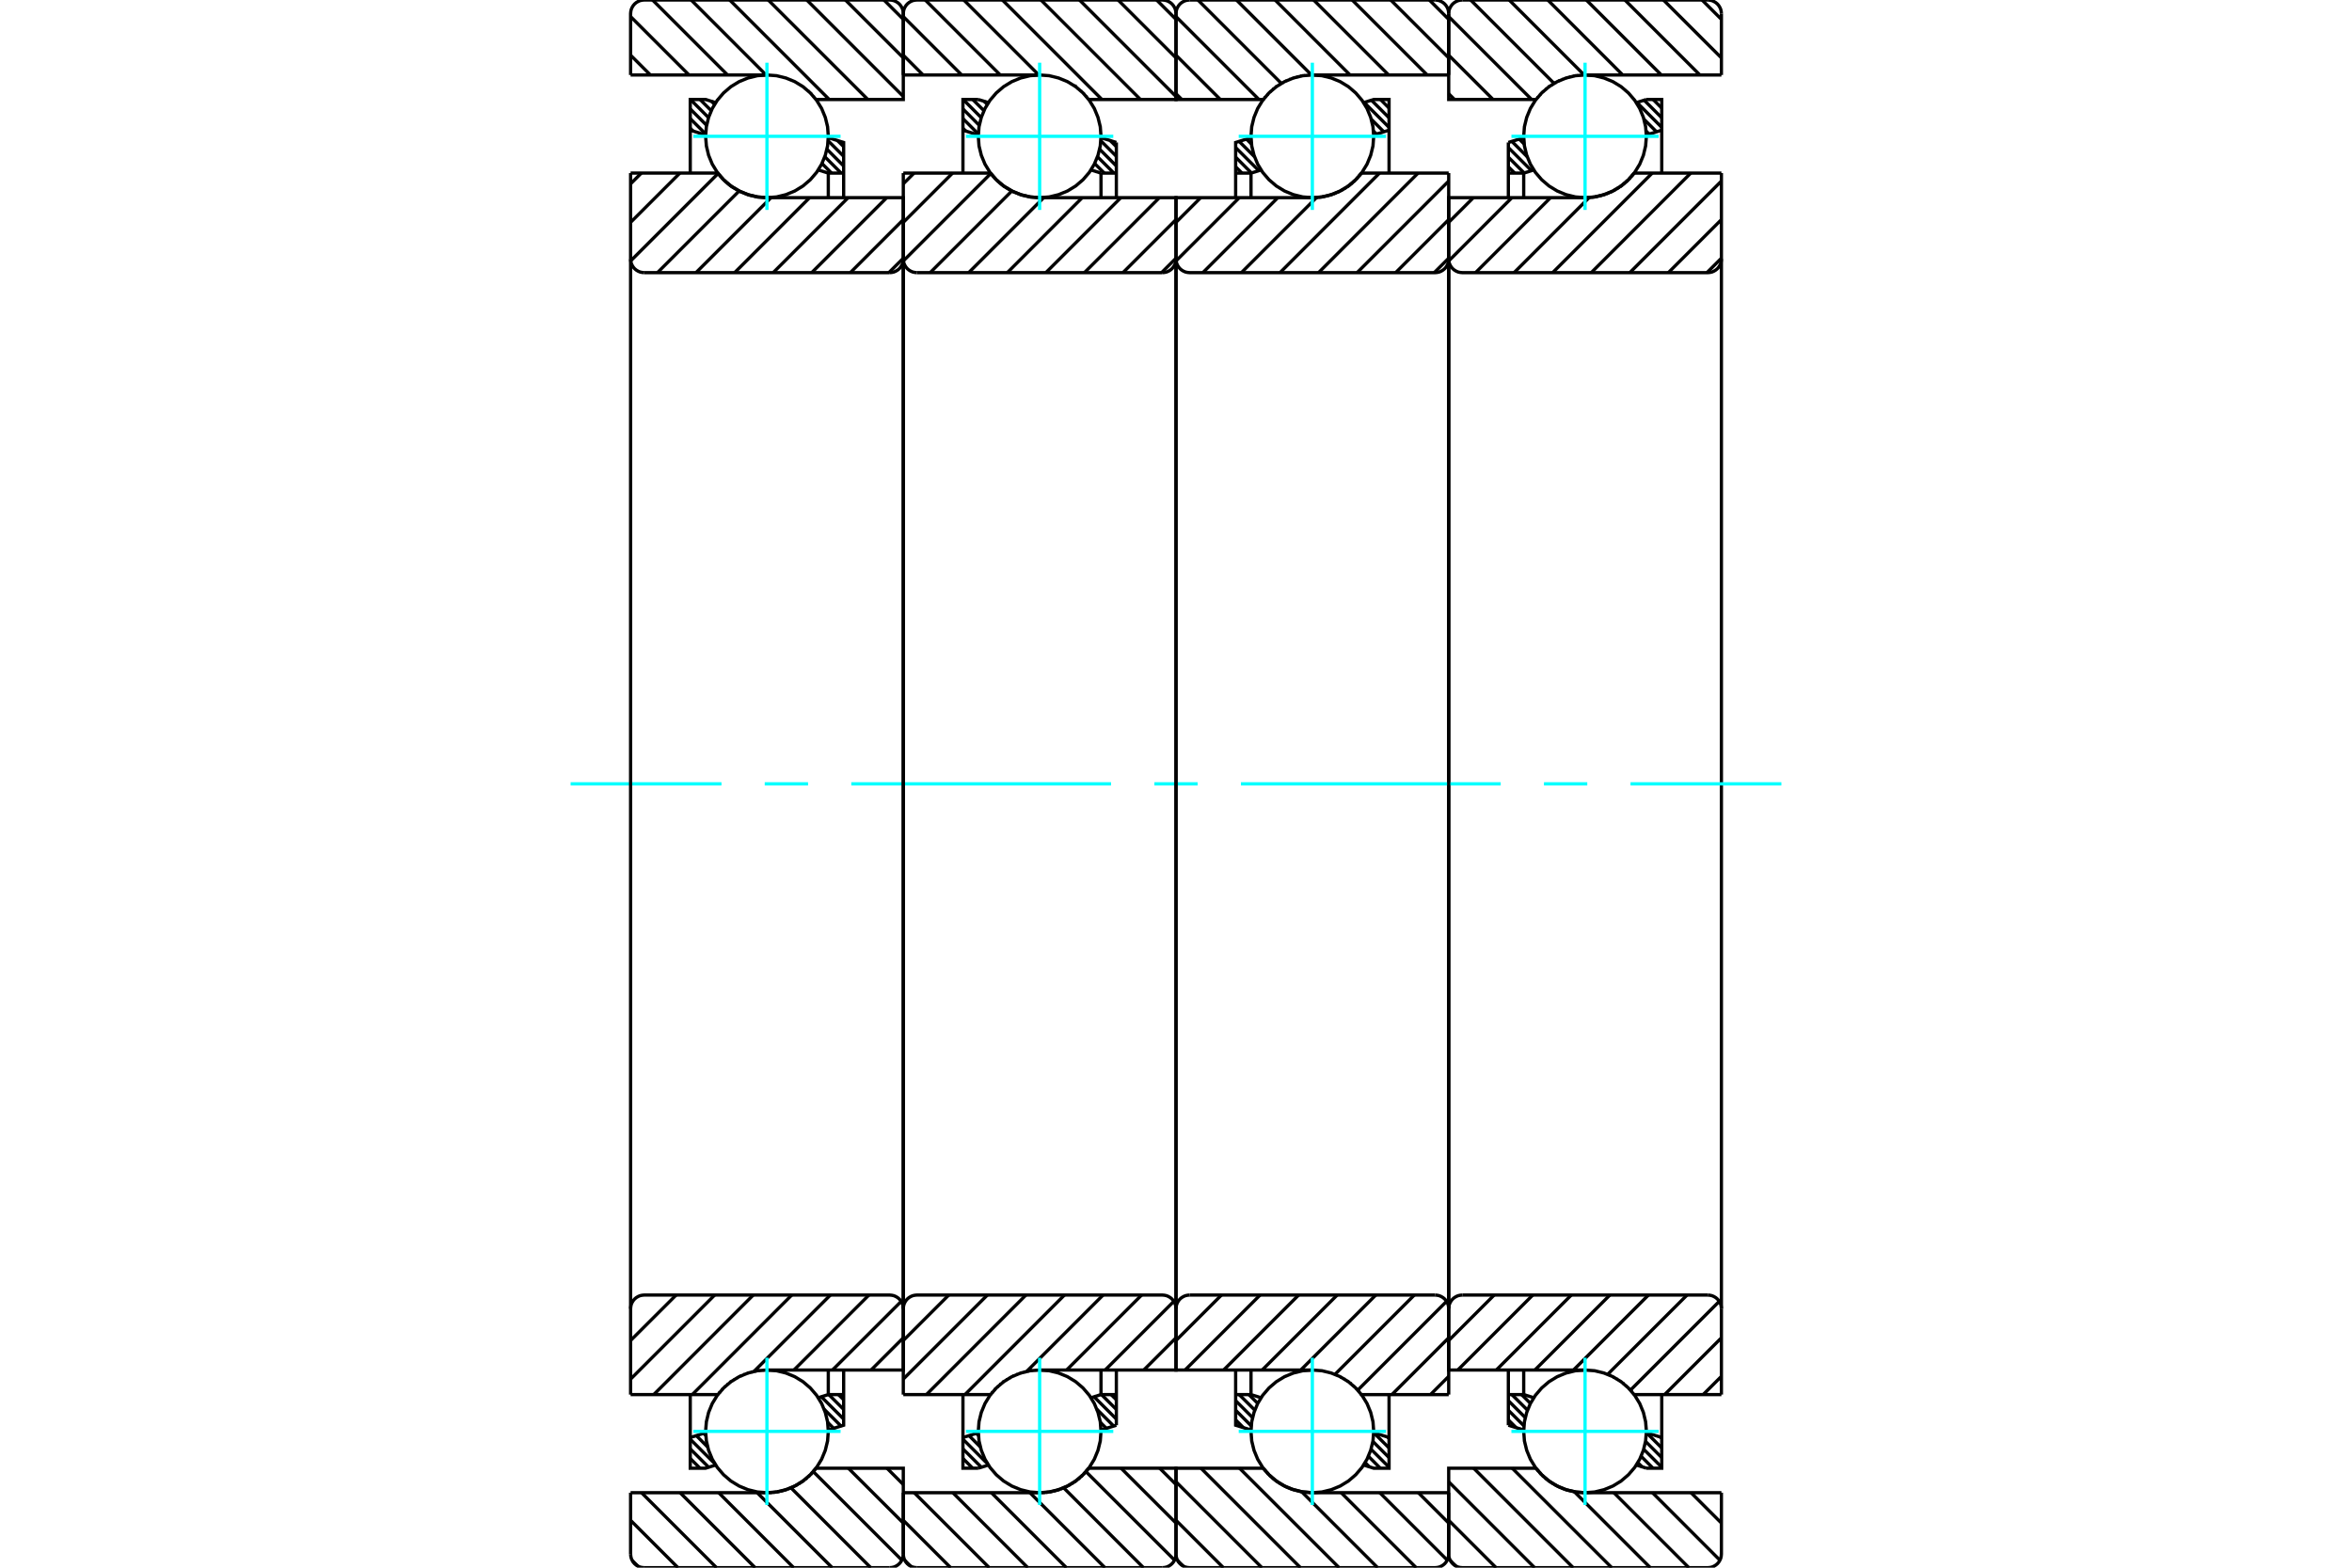 <?xml version="1.0" standalone="no"?>
<!DOCTYPE svg PUBLIC "-//W3C//DTD SVG 1.1//EN"
	"http://www.w3.org/Graphics/SVG/1.1/DTD/svg11.dtd">
<svg xmlns="http://www.w3.org/2000/svg" height="100%" width="100%" viewBox="0 0 36000 24000">
	<rect x="-1800" y="-1200" width="39600" height="26400" style="fill:#FFF"/>
	<g style="fill:none; fill-rule:evenodd" transform="matrix(1 0 0 1 0 0)">
		<g style="fill:none; stroke:#000; stroke-width:50; shape-rendering:geometricPrecision">
			<line x1="25303" y1="1523" x2="25435" y2="1655"/>
			<line x1="25166" y1="1534" x2="25435" y2="1803"/>
			<line x1="25054" y1="1569" x2="25435" y2="1950"/>
			<line x1="25163" y1="1826" x2="25355" y2="2018"/>
			<line x1="25196" y1="2007" x2="25242" y2="2053"/>
			<line x1="23253" y1="2129" x2="23330" y2="2206"/>
			<line x1="23140" y1="2164" x2="23376" y2="2400"/>
			<line x1="23087" y1="2259" x2="23441" y2="2613"/>
			<line x1="23087" y1="2406" x2="23329" y2="2648"/>
			<line x1="23087" y1="2554" x2="23184" y2="2650"/>
			<line x1="25416" y1="22001" x2="25435" y2="22020"/>
			<line x1="25202" y1="21935" x2="25435" y2="22167"/>
			<line x1="25187" y1="22067" x2="25435" y2="22315"/>
			<line x1="25159" y1="22187" x2="25435" y2="22462"/>
			<line x1="25119" y1="22294" x2="25301" y2="22477"/>
			<line x1="25069" y1="22392" x2="25133" y2="22456"/>
			<line x1="23289" y1="21350" x2="23425" y2="21485"/>
			<line x1="23141" y1="21350" x2="23380" y2="21588"/>
			<line x1="23087" y1="21443" x2="23346" y2="21702"/>
			<line x1="23087" y1="21590" x2="23326" y2="21829"/>
			<line x1="23087" y1="21738" x2="23205" y2="21856"/>
			<polyline points="23087,3026 23087,2650 23087,2181"/>
			<line x1="25046" y1="1571" x2="25200" y2="1523"/>
			<line x1="23087" y1="2181" x2="23322" y2="2108"/>
			<polyline points="25200,1523 25435,1523 25435,1993 25435,2650"/>
			<line x1="23476" y1="2602" x2="23322" y2="2650"/>
			<line x1="25435" y1="1993" x2="25200" y2="2066"/>
			<line x1="23322" y1="2650" x2="23322" y2="3026"/>
			<line x1="23322" y1="2650" x2="23087" y2="2650"/>
			<line x1="23087" y1="21350" x2="23322" y2="21350"/>
			<line x1="23322" y1="20974" x2="23322" y2="21350"/>
			<line x1="25200" y1="21934" x2="25435" y2="22007"/>
			<line x1="23322" y1="21350" x2="23476" y2="21398"/>
			<polyline points="25435,21350 25435,22007 25435,22477 25200,22477"/>
			<line x1="23322" y1="21892" x2="23087" y2="21819"/>
			<line x1="25200" y1="22477" x2="25045" y2="22428"/>
			<polyline points="23087,21819 23087,21350 23087,20974"/>
			<line x1="26052" y1="0" x2="26348" y2="296"/>
			<line x1="25461" y1="0" x2="26348" y2="886"/>
			<line x1="24871" y1="0" x2="26019" y2="1148"/>
			<line x1="24281" y1="0" x2="25429" y2="1148"/>
			<line x1="23691" y1="0" x2="24838" y2="1148"/>
			<line x1="23100" y1="0" x2="24248" y2="1148"/>
			<line x1="22510" y1="0" x2="23786" y2="1276"/>
			<line x1="22174" y1="254" x2="23443" y2="1523"/>
			<line x1="22174" y1="845" x2="22853" y2="1523"/>
			<line x1="22174" y1="1435" x2="22263" y2="1523"/>
			<line x1="25883" y1="22852" x2="26348" y2="23317"/>
			<line x1="25293" y1="22852" x2="26325" y2="23885"/>
			<line x1="24702" y1="22852" x2="25850" y2="24000"/>
			<line x1="24098" y1="22838" x2="25260" y2="24000"/>
			<line x1="23146" y1="22477" x2="24670" y2="24000"/>
			<line x1="22556" y1="22477" x2="24079" y2="24000"/>
			<line x1="22174" y1="22685" x2="23489" y2="24000"/>
			<line x1="22174" y1="23275" x2="22899" y2="24000"/>
			<line x1="22199" y1="23891" x2="22283" y2="23975"/>
			<line x1="26348" y1="1148" x2="24261" y2="1148"/>
			<polyline points="23511,1521 23510,1522 23510,1523"/>
			<polyline points="23541,1483 23537,1489 23532,1495"/>
			<polyline points="23580,1440 23576,1444 23572,1448"/>
			<polyline points="23622,1399 23618,1402 23614,1406"/>
			<polyline points="23666,1360 23662,1363 23659,1366"/>
			<polyline points="23712,1325 23709,1327 23705,1330"/>
			<polyline points="23761,1292 23758,1294 23754,1296"/>
			<polyline points="23811,1262 23808,1264 23805,1266"/>
			<polyline points="23864,1236 23861,1237 23858,1239"/>
			<polyline points="23918,1213 23915,1214 23913,1215"/>
			<polyline points="23973,1193 23971,1194 23968,1195"/>
			<polyline points="24030,1177 24027,1177 24025,1178"/>
			<polyline points="24087,1164 24085,1164 24083,1165"/>
			<polyline points="24145,1155 24143,1155 24141,1155"/>
			<polyline points="24204,1150 24202,1150 24200,1150"/>
			<polyline points="24261,1148 24260,1148 24259,1148"/>
			<polyline points="23510,1523 22174,1523 22174,209"/>
			<polyline points="22383,0 22350,3 22318,10 22288,23 22260,40 22235,61 22214,86 22197,114 22184,144 22176,176 22174,209"/>
			<line x1="22383" y1="0" x2="26139" y2="0"/>
			<polyline points="26348,209 26345,176 26338,144 26325,114 26308,86 26287,61 26262,40 26234,23 26204,10 26172,3 26139,0"/>
			<line x1="26348" y1="209" x2="26348" y2="1148"/>
			<line x1="26348" y1="22852" x2="24261" y2="22852"/>
			<polyline points="23999,22815 24129,22843 24261,22852"/>
			<polyline points="23943,22797 23971,22806 23999,22815"/>
			<polyline points="23889,22775 23915,22786 23942,22797"/>
			<polyline points="23836,22750 23861,22763 23887,22775"/>
			<polyline points="23785,22722 23809,22736 23834,22749"/>
			<polyline points="23735,22691 23758,22706 23782,22721"/>
			<polyline points="23688,22657 23710,22674 23732,22689"/>
			<polyline points="23643,22620 23663,22638 23684,22654"/>
			<polyline points="23601,22581 23619,22599 23638,22616"/>
			<polyline points="23561,22539 23578,22557 23595,22576"/>
			<polyline points="23523,22495 23539,22514 23555,22532"/>
			<polyline points="23510,22477 23513,22481 23517,22486"/>
			<polyline points="23510,22477 22174,22477 22174,23791 22176,23824 22184,23856 22197,23886 22214,23914 22235,23939 22260,23960 22288,23977 22318,23990 22350,23997 22383,24000 26139,24000 26172,23997 26204,23990 26234,23977 26262,23960 26287,23939 26308,23914 26325,23886 26338,23856 26345,23824 26348,23791 26348,22852"/>
			<line x1="26348" y1="21071" x2="26069" y2="21350"/>
			<line x1="26348" y1="20481" x2="25479" y2="21350"/>
			<line x1="26315" y1="19923" x2="24956" y2="21282"/>
			<line x1="25822" y1="19826" x2="24607" y2="21040"/>
			<line x1="25231" y1="19826" x2="24084" y2="20974"/>
			<line x1="24641" y1="19826" x2="23493" y2="20974"/>
			<line x1="24051" y1="19826" x2="22903" y2="20974"/>
			<line x1="23461" y1="19826" x2="22313" y2="20974"/>
			<line x1="22870" y1="19826" x2="22174" y2="20522"/>
			<line x1="26348" y1="3953" x2="26127" y2="4174"/>
			<line x1="26348" y1="3362" x2="25536" y2="4174"/>
			<line x1="26348" y1="2772" x2="24946" y2="4174"/>
			<line x1="25879" y1="2650" x2="24356" y2="4174"/>
			<line x1="25289" y1="2650" x2="23765" y2="4174"/>
			<line x1="24325" y1="3024" x2="23175" y2="4174"/>
			<line x1="23733" y1="3026" x2="22585" y2="4174"/>
			<line x1="23142" y1="3026" x2="22176" y2="3993"/>
			<line x1="22552" y1="3026" x2="22174" y2="3404"/>
			<line x1="26348" y1="2650" x2="25012" y2="2650"/>
			<polyline points="24970,2703 24991,2677 25012,2650"/>
			<polyline points="24929,2747 24945,2730 24961,2713"/>
			<polyline points="24886,2788 24904,2772 24921,2755"/>
			<polyline points="24840,2826 24859,2811 24878,2795"/>
			<polyline points="24792,2861 24813,2847 24833,2832"/>
			<polyline points="24742,2893 24764,2880 24785,2866"/>
			<polyline points="24690,2922 24713,2910 24736,2897"/>
			<polyline points="24637,2948 24661,2937 24684,2925"/>
			<polyline points="24582,2970 24607,2960 24631,2950"/>
			<polyline points="24525,2988 24551,2980 24577,2971"/>
			<polyline points="24468,3003 24494,2997 24521,2989"/>
			<polyline points="24410,3014 24437,3009 24464,3004"/>
			<polyline points="24351,3022 24379,3019 24406,3015"/>
			<polyline points="24292,3026 24320,3024 24347,3022"/>
			<polyline points="24261,3026 24275,3026 24288,3026"/>
			<polyline points="24261,3026 22174,3026 22174,3965 22176,3998 22184,4030 22197,4060 22214,4088 22235,4113 22260,4134 22288,4151 22318,4164 22350,4171 22383,4174 26139,4174 26172,4171 26204,4164 26234,4151 26262,4134 26287,4113 26308,4088 26325,4060 26338,4030 26345,3998 26348,3965 26348,2650"/>
			<line x1="26348" y1="21350" x2="25012" y2="21350"/>
			<polyline points="24265,20974 24263,20974 24261,20974"/>
			<polyline points="24538,21016 24538,21016 24537,21016"/>
			<polyline points="24594,21035 24593,21035 24593,21035"/>
			<polyline points="24649,21058 24648,21057 24647,21057"/>
			<polyline points="24702,21084 24701,21084 24700,21083"/>
			<polyline points="24754,21114 24753,21113 24751,21112"/>
			<polyline points="24804,21147 24802,21146 24800,21144"/>
			<polyline points="24852,21183 24850,21181 24847,21179"/>
			<polyline points="24897,21222 24895,21220 24892,21218"/>
			<polyline points="24940,21264 24937,21261 24934,21258"/>
			<polyline points="24980,21309 24977,21305 24974,21302"/>
			<polyline points="25012,21350 25011,21348 25010,21347"/>
			<polyline points="24261,20974 22174,20974 22174,20035"/>
			<polyline points="22383,19826 22350,19829 22318,19836 22288,19849 22260,19866 22235,19887 22214,19912 22197,19940 22184,19970 22176,20002 22174,20035"/>
			<line x1="22383" y1="19826" x2="26139" y2="19826"/>
			<polyline points="26348,20035 26345,20002 26338,19970 26325,19940 26308,19912 26287,19887 26262,19866 26234,19849 26204,19836 26172,19829 26139,19826"/>
			<line x1="26348" y1="20035" x2="26348" y2="21350"/>
			<line x1="26348" y1="3965" x2="26348" y2="20035"/>
			<line x1="22174" y1="20035" x2="22174" y2="3965"/>
		</g>
		<g style="fill:none; stroke:#0FF; stroke-width:50; shape-rendering:geometricPrecision">
			<line x1="8734" y1="12000" x2="11043" y2="12000"/>
			<line x1="11705" y1="12000" x2="12368" y2="12000"/>
			<line x1="13030" y1="12000" x2="17006" y2="12000"/>
			<line x1="17669" y1="12000" x2="18331" y2="12000"/>
			<line x1="18994" y1="12000" x2="22970" y2="12000"/>
			<line x1="23632" y1="12000" x2="24295" y2="12000"/>
			<line x1="24957" y1="12000" x2="27266" y2="12000"/>
		</g>
		<g style="fill:none; stroke:#000; stroke-width:50; shape-rendering:geometricPrecision">
			<line x1="21129" y1="1523" x2="21261" y2="1655"/>
			<line x1="20992" y1="1534" x2="21261" y2="1803"/>
			<line x1="20880" y1="1569" x2="21261" y2="1950"/>
			<line x1="20989" y1="1826" x2="21181" y2="2018"/>
			<line x1="21022" y1="2007" x2="21068" y2="2053"/>
			<line x1="19079" y1="2129" x2="19156" y2="2206"/>
			<line x1="18966" y1="2164" x2="19202" y2="2400"/>
			<line x1="18913" y1="2259" x2="19268" y2="2613"/>
			<line x1="18913" y1="2406" x2="19155" y2="2648"/>
			<line x1="18913" y1="2554" x2="19010" y2="2650"/>
			<line x1="21242" y1="22001" x2="21261" y2="22020"/>
			<line x1="21028" y1="21935" x2="21261" y2="22167"/>
			<line x1="21013" y1="22067" x2="21261" y2="22315"/>
			<line x1="20985" y1="22187" x2="21261" y2="22462"/>
			<line x1="20945" y1="22294" x2="21127" y2="22477"/>
			<line x1="20895" y1="22392" x2="20959" y2="22456"/>
			<line x1="19115" y1="21350" x2="19251" y2="21485"/>
			<line x1="18967" y1="21350" x2="19206" y2="21588"/>
			<line x1="18913" y1="21443" x2="19172" y2="21702"/>
			<line x1="18913" y1="21590" x2="19152" y2="21829"/>
			<line x1="18913" y1="21738" x2="19031" y2="21856"/>
			<polyline points="18913,3026 18913,2650 18913,2181 19148,2108"/>
			<polyline points="20872,1571 21026,1523 21261,1523 21261,1993 21261,2650"/>
			<line x1="21261" y1="1993" x2="21026" y2="2066"/>
			<polyline points="19303,2602 19148,2650 19148,3026"/>
			<line x1="19148" y1="2650" x2="18913" y2="2650"/>
			<line x1="18913" y1="21350" x2="19148" y2="21350"/>
			<polyline points="19148,20974 19148,21350 19302,21398"/>
			<line x1="21026" y1="21934" x2="21261" y2="22007"/>
			<polyline points="21261,21350 21261,22007 21261,22477 21026,22477 20871,22428"/>
			<polyline points="19148,21892 18913,21819 18913,21350 18913,20974"/>
			<line x1="21878" y1="0" x2="22174" y2="296"/>
			<line x1="21287" y1="0" x2="22174" y2="886"/>
			<line x1="20697" y1="0" x2="21845" y2="1148"/>
			<line x1="20107" y1="0" x2="21255" y2="1148"/>
			<line x1="19517" y1="0" x2="20664" y2="1148"/>
			<line x1="18926" y1="0" x2="20074" y2="1148"/>
			<line x1="18336" y1="0" x2="19612" y2="1276"/>
			<line x1="18000" y1="254" x2="19269" y2="1523"/>
			<line x1="18000" y1="845" x2="18679" y2="1523"/>
			<line x1="18000" y1="1435" x2="18089" y2="1523"/>
			<line x1="21709" y1="22852" x2="22174" y2="23317"/>
			<line x1="21119" y1="22852" x2="22152" y2="23885"/>
			<line x1="20528" y1="22852" x2="21676" y2="24000"/>
			<line x1="19924" y1="22838" x2="21086" y2="24000"/>
			<line x1="18972" y1="22477" x2="20496" y2="24000"/>
			<line x1="18382" y1="22477" x2="19905" y2="24000"/>
			<line x1="18000" y1="22685" x2="19315" y2="24000"/>
			<line x1="18000" y1="23275" x2="18725" y2="24000"/>
			<line x1="18025" y1="23891" x2="18109" y2="23975"/>
			<polyline points="22174,1148 20087,1148 20086,1148 20085,1148"/>
			<polyline points="20030,1150 20028,1150 20026,1150"/>
			<polyline points="19971,1155 19969,1155 19967,1155"/>
			<polyline points="19913,1164 19911,1164 19909,1165"/>
			<polyline points="19855,1177 19853,1177 19851,1178"/>
			<polyline points="19799,1193 19797,1194 19795,1195"/>
			<polyline points="19744,1213 19741,1214 19739,1215"/>
			<polyline points="19690,1236 19687,1237 19684,1238"/>
			<polyline points="19637,1262 19635,1264 19632,1266"/>
			<polyline points="19587,1292 19584,1294 19581,1296"/>
			<polyline points="19538,1325 19535,1327 19532,1330"/>
			<polyline points="19492,1360 19488,1363 19485,1366"/>
			<polyline points="19448,1399 19444,1402 19440,1406"/>
			<polyline points="19406,1440 19402,1444 19398,1448"/>
			<polyline points="19367,1483 19363,1489 19358,1495"/>
			<polyline points="19337,1521 19337,1522 19336,1523 18000,1523 18000,209"/>
			<polyline points="18209,0 18176,3 18144,10 18114,23 18086,40 18061,61 18040,86 18023,114 18010,144 18003,176 18000,209"/>
			<line x1="18209" y1="0" x2="21965" y2="0"/>
			<polyline points="22174,209 22171,176 22164,144 22151,114 22134,86 22113,61 22088,40 22060,23 22030,10 21998,3 21965,0"/>
			<line x1="22174" y1="209" x2="22174" y2="1148"/>
			<line x1="22174" y1="22852" x2="20087" y2="22852"/>
			<polyline points="19336,22477 19339,22481 19343,22486"/>
			<polyline points="19349,22494 19365,22513 19381,22532"/>
			<polyline points="19387,22539 19404,22557 19421,22576"/>
			<polyline points="19427,22581 19445,22599 19465,22616"/>
			<polyline points="19469,22620 19489,22638 19510,22654"/>
			<polyline points="19514,22657 19536,22673 19558,22689"/>
			<polyline points="19561,22691 19584,22706 19608,22721"/>
			<polyline points="19610,22722 19635,22736 19660,22750"/>
			<polyline points="19662,22750 19687,22763 19714,22775 19741,22786 19769,22797 19925,22838 20087,22852"/>
			<polyline points="19336,22477 18000,22477 18000,23791 18003,23824 18010,23856 18023,23886 18040,23914 18061,23939 18086,23960 18114,23977 18144,23990 18176,23997 18209,24000 21965,24000 21998,23997 22030,23990 22060,23977 22088,23960 22113,23939 22134,23914 22151,23886 22164,23856 22171,23824 22174,23791 22174,22852"/>
			<line x1="22174" y1="21071" x2="21895" y2="21350"/>
			<line x1="22174" y1="20481" x2="21305" y2="21350"/>
			<line x1="22141" y1="19923" x2="20782" y2="21282"/>
			<line x1="21648" y1="19826" x2="20434" y2="21040"/>
			<line x1="21058" y1="19826" x2="19910" y2="20974"/>
			<line x1="20467" y1="19826" x2="19319" y2="20974"/>
			<line x1="19877" y1="19826" x2="18729" y2="20974"/>
			<line x1="19287" y1="19826" x2="18139" y2="20974"/>
			<line x1="18696" y1="19826" x2="18000" y2="20522"/>
			<line x1="22174" y1="3953" x2="21953" y2="4174"/>
			<line x1="22174" y1="3362" x2="21362" y2="4174"/>
			<line x1="22174" y1="2772" x2="20772" y2="4174"/>
			<line x1="21705" y1="2650" x2="20182" y2="4174"/>
			<line x1="21115" y1="2650" x2="19592" y2="4174"/>
			<line x1="20151" y1="3024" x2="19001" y2="4174"/>
			<line x1="19559" y1="3026" x2="18411" y2="4174"/>
			<line x1="18969" y1="3026" x2="18002" y2="3993"/>
			<line x1="18378" y1="3026" x2="18000" y2="3404"/>
			<line x1="22174" y1="2650" x2="20838" y2="2650"/>
			<polyline points="20087,3026 20101,3026 20115,3026"/>
			<polyline points="20118,3026 20146,3024 20174,3022"/>
			<polyline points="20177,3022 20205,3019 20232,3015"/>
			<polyline points="20236,3014 20263,3009 20290,3004"/>
			<polyline points="20294,3003 20321,2997 20347,2989"/>
			<polyline points="20351,2988 20377,2980 20403,2971"/>
			<polyline points="20408,2970 20433,2960 20457,2950"/>
			<polyline points="20463,2948 20487,2937 20511,2925"/>
			<polyline points="20516,2922 20539,2910 20562,2897"/>
			<polyline points="20568,2893 20590,2880 20612,2866"/>
			<polyline points="20618,2861 20639,2847 20659,2832"/>
			<polyline points="20666,2826 20686,2811 20704,2795"/>
			<polyline points="20712,2788 20730,2772 20747,2755"/>
			<polyline points="20755,2747 20772,2730 20788,2712"/>
			<polyline points="20796,2703 20817,2677 20838,2650"/>
			<polyline points="20087,3026 18000,3026 18000,3965 18003,3998 18010,4030 18023,4060 18040,4088 18061,4113 18086,4134 18114,4151 18144,4164 18176,4171 18209,4174 21965,4174 21998,4171 22030,4164 22060,4151 22088,4134 22113,4113 22134,4088 22151,4060 22164,4030 22171,3998 22174,3965 22174,2650"/>
			<polyline points="22174,21350 20838,21350 20837,21348 20837,21347"/>
			<polyline points="20806,21309 20803,21305 20800,21302"/>
			<polyline points="20766,21264 20763,21261 20760,21258"/>
			<polyline points="20723,21222 20721,21220 20718,21218"/>
			<polyline points="20678,21183 20676,21181 20673,21180"/>
			<polyline points="20630,21147 20628,21146 20626,21144"/>
			<polyline points="20580,21114 20579,21113 20577,21112"/>
			<polyline points="20528,21084 20527,21084 20526,21083"/>
			<polyline points="20475,21058 20474,21057 20474,21057"/>
			<polyline points="20420,21035 20419,21035 20419,21035"/>
			<polyline points="20091,20974 20089,20974 20087,20974 18000,20974 18000,20035"/>
			<polyline points="18209,19826 18176,19829 18144,19836 18114,19849 18086,19866 18061,19887 18040,19912 18023,19940 18010,19970 18003,20002 18000,20035"/>
			<line x1="18209" y1="19826" x2="21965" y2="19826"/>
			<polyline points="22174,20035 22171,20002 22164,19970 22151,19940 22134,19912 22113,19887 22088,19866 22060,19849 22030,19836 21998,19829 21965,19826"/>
			<line x1="22174" y1="20035" x2="22174" y2="21350"/>
			<line x1="22174" y1="3965" x2="22174" y2="20035"/>
			<line x1="18000" y1="20035" x2="18000" y2="3965"/>
			<line x1="16993" y1="2152" x2="17087" y2="2245"/>
			<line x1="16849" y1="2155" x2="17087" y2="2393"/>
			<line x1="16831" y1="2284" x2="17087" y2="2541"/>
			<line x1="16798" y1="2399" x2="17049" y2="2650"/>
			<line x1="16754" y1="2503" x2="16902" y2="2650"/>
			<line x1="16701" y1="2597" x2="16710" y2="2606"/>
			<line x1="15065" y1="1552" x2="15111" y2="1598"/>
			<line x1="14889" y1="1523" x2="15060" y2="1694"/>
			<line x1="14742" y1="1523" x2="15019" y2="1801"/>
			<line x1="14739" y1="1668" x2="14989" y2="1919"/>
			<line x1="14739" y1="1816" x2="14975" y2="2052"/>
			<line x1="14739" y1="1964" x2="14782" y2="2006"/>
			<line x1="17007" y1="21350" x2="17087" y2="21429"/>
			<line x1="16859" y1="21350" x2="17087" y2="21577"/>
			<line x1="16745" y1="21383" x2="17087" y2="21725"/>
			<line x1="16788" y1="21574" x2="17046" y2="21832"/>
			<line x1="16842" y1="21775" x2="16934" y2="21867"/>
			<line x1="14944" y1="21943" x2="14976" y2="21975"/>
			<line x1="14832" y1="21978" x2="15005" y2="22152"/>
			<line x1="14739" y1="22033" x2="15118" y2="22412"/>
			<line x1="14739" y1="22181" x2="15021" y2="22462"/>
			<line x1="14739" y1="22328" x2="14887" y2="22477"/>
			<line x1="14739" y1="22476" x2="14740" y2="22477"/>
			<polyline points="17087,3026 17087,2650 17087,2181"/>
			<line x1="15128" y1="1571" x2="14974" y2="1523"/>
			<line x1="17087" y1="2181" x2="16852" y2="2108"/>
			<polyline points="14974,1523 14739,1523 14739,1993 14739,2650"/>
			<line x1="16697" y1="2602" x2="16852" y2="2650"/>
			<line x1="14739" y1="1993" x2="14974" y2="2066"/>
			<line x1="16852" y1="2650" x2="16852" y2="3026"/>
			<line x1="16852" y1="2650" x2="17087" y2="2650"/>
			<line x1="17087" y1="21350" x2="16852" y2="21350"/>
			<line x1="16852" y1="20974" x2="16852" y2="21350"/>
			<line x1="14974" y1="21934" x2="14739" y2="22007"/>
			<line x1="16852" y1="21350" x2="16698" y2="21398"/>
			<polyline points="14739,21350 14739,22007 14739,22477 14974,22477"/>
			<line x1="16852" y1="21892" x2="17087" y2="21819"/>
			<line x1="14974" y1="22477" x2="15129" y2="22428"/>
			<polyline points="17087,21819 17087,21350 17087,20974"/>
			<line x1="17704" y1="0" x2="18000" y2="296"/>
			<line x1="17114" y1="0" x2="18000" y2="886"/>
			<line x1="16523" y1="0" x2="18000" y2="1477"/>
			<line x1="15933" y1="0" x2="17456" y2="1523"/>
			<line x1="15343" y1="0" x2="16866" y2="1523"/>
			<line x1="14752" y1="0" x2="15900" y2="1148"/>
			<line x1="14162" y1="0" x2="15310" y2="1148"/>
			<line x1="13826" y1="254" x2="14720" y2="1148"/>
			<line x1="13826" y1="845" x2="14129" y2="1148"/>
			<line x1="17750" y1="22477" x2="18000" y2="22727"/>
			<line x1="17159" y1="22477" x2="18000" y2="23317"/>
			<line x1="16621" y1="22529" x2="17978" y2="23885"/>
			<line x1="16280" y1="22777" x2="17502" y2="24000"/>
			<line x1="15764" y1="22852" x2="16912" y2="24000"/>
			<line x1="15174" y1="22852" x2="16322" y2="24000"/>
			<line x1="14584" y1="22852" x2="15731" y2="24000"/>
			<line x1="13993" y1="22852" x2="15141" y2="24000"/>
			<line x1="13826" y1="23275" x2="14551" y2="24000"/>
			<line x1="13851" y1="23891" x2="13935" y2="23975"/>
			<line x1="13826" y1="1148" x2="15913" y2="1148"/>
			<polyline points="15915,1148 15914,1148 15913,1148"/>
			<polyline points="16404,1287 16404,1287 16404,1286"/>
			<polyline points="16454,1320 16454,1319 16453,1319"/>
			<polyline points="16502,1356 16501,1355 16500,1354"/>
			<polyline points="16548,1395 16546,1393 16545,1392"/>
			<polyline points="16591,1437 16589,1435 16587,1433"/>
			<polyline points="16631,1482 16629,1479 16626,1476"/>
			<polyline points="16664,1523 16664,1523 16663,1522"/>
			<polyline points="16664,1523 18000,1523 18000,209 17997,176 17990,144 17977,114 17960,86 17939,61 17914,40 17886,23 17856,10 17824,3 17791,0 14035,0 14002,3 13970,10 13940,23 13912,40 13887,61 13866,86 13849,114 13836,144 13829,176 13826,209 13826,1148"/>
			<line x1="13826" y1="22852" x2="15913" y2="22852"/>
			<polyline points="16655,22488 16660,22482 16664,22477"/>
			<polyline points="16622,22529 16639,22509 16655,22489"/>
			<polyline points="16582,22573 16598,22556 16613,22539"/>
			<polyline points="16539,22614 16556,22598 16573,22581"/>
			<polyline points="16493,22652 16512,22637 16530,22621"/>
			<polyline points="16445,22687 16465,22673 16485,22658"/>
			<polyline points="16395,22719 16416,22706 16437,22692"/>
			<polyline points="16343,22748 16365,22736 16388,22723"/>
			<polyline points="16289,22773 16313,22763 16336,22752"/>
			<polyline points="16234,22795 16259,22786 16283,22776"/>
			<polyline points="16178,22814 16203,22806 16228,22798"/>
			<polyline points="16121,22829 16147,22823 16172,22816"/>
			<polyline points="16063,22840 16089,22836 16115,22830"/>
			<polyline points="16004,22848 16031,22845 16057,22841"/>
			<polyline points="15945,22852 15972,22850 15999,22848"/>
			<polyline points="15913,22852 15926,22852 15940,22852"/>
			<polyline points="16664,22477 18000,22477 18000,23791"/>
			<polyline points="17791,24000 17824,23997 17856,23990 17886,23977 17914,23960 17939,23939 17960,23914 17977,23886 17990,23856 17997,23824 18000,23791"/>
			<line x1="17791" y1="24000" x2="14035" y2="24000"/>
			<polyline points="13826,23791 13829,23824 13836,23856 13849,23886 13866,23914 13887,23939 13912,23960 13940,23977 13970,23990 14002,23997 14035,24000"/>
			<line x1="13826" y1="23791" x2="13826" y2="22852"/>
			<line x1="18000" y1="20481" x2="17507" y2="20974"/>
			<line x1="17967" y1="19923" x2="16916" y2="20974"/>
			<line x1="17474" y1="19826" x2="16326" y2="20974"/>
			<line x1="16884" y1="19826" x2="15715" y2="20995"/>
			<line x1="16293" y1="19826" x2="14770" y2="21350"/>
			<line x1="15703" y1="19826" x2="14180" y2="21350"/>
			<line x1="15113" y1="19826" x2="13826" y2="21113"/>
			<line x1="14522" y1="19826" x2="13826" y2="20522"/>
			<line x1="18000" y1="3953" x2="17779" y2="4174"/>
			<line x1="18000" y1="3362" x2="17188" y2="4174"/>
			<line x1="17746" y1="3026" x2="16598" y2="4174"/>
			<line x1="17156" y1="3026" x2="16008" y2="4174"/>
			<line x1="16565" y1="3026" x2="15418" y2="4174"/>
			<line x1="15975" y1="3026" x2="14827" y2="4174"/>
			<line x1="15487" y1="2924" x2="14237" y2="4174"/>
			<line x1="15166" y1="2655" x2="13828" y2="3993"/>
			<line x1="14580" y1="2650" x2="13826" y2="3404"/>
			<line x1="13990" y1="2650" x2="13826" y2="2814"/>
			<line x1="13826" y1="2650" x2="15162" y2="2650"/>
			<polyline points="15386,2864 15507,2934 15637,2985 15774,3016 15913,3026"/>
			<polyline points="15338,2830 15361,2847 15385,2863"/>
			<polyline points="15294,2793 15315,2811 15337,2829"/>
			<polyline points="15251,2753 15271,2772 15291,2791"/>
			<polyline points="15212,2711 15229,2731 15248,2750"/>
			<polyline points="15175,2667 15191,2687 15207,2707"/>
			<polyline points="15162,2650 15166,2656 15169,2661"/>
			<polyline points="15913,3026 18000,3026 18000,3965"/>
			<polyline points="17791,4174 17824,4171 17856,4164 17886,4151 17914,4134 17939,4113 17960,4088 17977,4060 17990,4030 17997,3998 18000,3965"/>
			<line x1="17791" y1="4174" x2="14035" y2="4174"/>
			<polyline points="13826,3965 13829,3998 13836,4030 13849,4060 13866,4088 13887,4113 13912,4134 13940,4151 13970,4164 14002,4171 14035,4174"/>
			<line x1="13826" y1="3965" x2="13826" y2="2650"/>
			<line x1="13826" y1="21350" x2="15162" y2="21350"/>
			<polyline points="15164,21347 15163,21348 15162,21350"/>
			<polyline points="15194,21309 15189,21315 15184,21321"/>
			<polyline points="15233,21266 15228,21270 15224,21275"/>
			<polyline points="15274,21224 15270,21228 15266,21232"/>
			<polyline points="15318,21186 15314,21189 15310,21193"/>
			<polyline points="15365,21150 15361,21153 15357,21156"/>
			<polyline points="15414,21118 15410,21120 15406,21122"/>
			<polyline points="15464,21088 15461,21090 15457,21092"/>
			<polyline points="15516,21062 15513,21063 15510,21065"/>
			<polyline points="15570,21039 15567,21040 15564,21041"/>
			<polyline points="15626,21019 15623,21020 15620,21021"/>
			<polyline points="15682,21003 15679,21003 15677,21004"/>
			<polyline points="15740,20990 15737,20991 15734,20991"/>
			<polyline points="15798,20981 15795,20981 15793,20982"/>
			<polyline points="15857,20976 15854,20976 15852,20976"/>
			<polyline points="15913,20974 15912,20974 15911,20974"/>
			<polyline points="15913,20974 18000,20974 18000,20035 17997,20002 17990,19970 17977,19940 17960,19912 17939,19887 17914,19866 17886,19849 17856,19836 17824,19829 17791,19826 14035,19826 14002,19829 13970,19836 13940,19849 13912,19866 13887,19887 13866,19912 13849,19940 13836,19970 13829,20002 13826,20035 13826,21350"/>
			<line x1="13826" y1="3965" x2="13826" y2="20035"/>
			<line x1="18000" y1="20035" x2="18000" y2="3965"/>
			<line x1="12819" y1="2152" x2="12913" y2="2245"/>
			<line x1="12675" y1="2155" x2="12913" y2="2393"/>
			<line x1="12657" y1="2284" x2="12913" y2="2541"/>
			<line x1="12624" y1="2399" x2="12875" y2="2650"/>
			<line x1="12581" y1="2503" x2="12728" y2="2650"/>
			<line x1="12527" y1="2597" x2="12536" y2="2606"/>
			<line x1="10891" y1="1552" x2="10937" y2="1598"/>
			<line x1="10715" y1="1523" x2="10886" y2="1694"/>
			<line x1="10568" y1="1523" x2="10845" y2="1801"/>
			<line x1="10565" y1="1668" x2="10816" y2="1919"/>
			<line x1="10565" y1="1816" x2="10801" y2="2052"/>
			<line x1="10565" y1="1964" x2="10608" y2="2006"/>
			<line x1="12833" y1="21350" x2="12913" y2="21429"/>
			<line x1="12686" y1="21350" x2="12913" y2="21577"/>
			<line x1="12571" y1="21383" x2="12913" y2="21725"/>
			<line x1="12614" y1="21574" x2="12873" y2="21832"/>
			<line x1="12668" y1="21775" x2="12760" y2="21867"/>
			<line x1="10770" y1="21943" x2="10803" y2="21975"/>
			<line x1="10658" y1="21978" x2="10831" y2="22152"/>
			<line x1="10565" y1="22033" x2="10945" y2="22412"/>
			<line x1="10565" y1="22181" x2="10847" y2="22462"/>
			<line x1="10565" y1="22328" x2="10714" y2="22477"/>
			<line x1="10565" y1="22476" x2="10566" y2="22477"/>
			<polyline points="12913,3026 12913,2650 12913,2181 12678,2108"/>
			<polyline points="10954,1571 10800,1523 10565,1523 10565,1993 10565,2650"/>
			<line x1="10565" y1="1993" x2="10800" y2="2066"/>
			<polyline points="12524,2602 12678,2650 12678,3026"/>
			<line x1="12678" y1="2650" x2="12913" y2="2650"/>
			<line x1="12913" y1="21350" x2="12678" y2="21350"/>
			<polyline points="12678,20974 12678,21350 12524,21398"/>
			<line x1="10800" y1="21934" x2="10565" y2="22007"/>
			<polyline points="10565,21350 10565,22007 10565,22477 10800,22477 10955,22428"/>
			<polyline points="12678,21892 12913,21819 12913,21350 12913,20974"/>
			<line x1="13530" y1="0" x2="13826" y2="296"/>
			<line x1="12940" y1="0" x2="13826" y2="886"/>
			<line x1="12349" y1="0" x2="13826" y2="1477"/>
			<line x1="11759" y1="0" x2="13283" y2="1523"/>
			<line x1="11169" y1="0" x2="12692" y2="1523"/>
			<line x1="10579" y1="0" x2="11726" y2="1148"/>
			<line x1="9988" y1="0" x2="11136" y2="1148"/>
			<line x1="9652" y1="254" x2="10546" y2="1148"/>
			<line x1="9652" y1="845" x2="9955" y2="1148"/>
			<line x1="13576" y1="22477" x2="13826" y2="22727"/>
			<line x1="12985" y1="22477" x2="13826" y2="23317"/>
			<line x1="12448" y1="22529" x2="13804" y2="23885"/>
			<line x1="12106" y1="22777" x2="13328" y2="24000"/>
			<line x1="11590" y1="22852" x2="12738" y2="24000"/>
			<line x1="11000" y1="22852" x2="12148" y2="24000"/>
			<line x1="10410" y1="22852" x2="11558" y2="24000"/>
			<line x1="9819" y1="22852" x2="10967" y2="24000"/>
			<line x1="9652" y1="23275" x2="10377" y2="24000"/>
			<line x1="9677" y1="23891" x2="9762" y2="23975"/>
			<line x1="9652" y1="1148" x2="11739" y2="1148"/>
			<polyline points="12490,1523 12490,1523 12489,1522"/>
			<polyline points="12457,1481 12455,1479 12452,1476"/>
			<polyline points="12417,1437 12415,1435 12413,1433"/>
			<polyline points="12374,1395 12372,1393 12371,1392"/>
			<polyline points="12328,1355 12327,1355 12326,1354"/>
			<polyline points="12280,1319 12280,1319 12279,1319"/>
			<polyline points="11741,1148 11740,1148 11739,1148"/>
			<polyline points="12490,1523 13826,1523 13826,209 13824,176 13816,144 13803,114 13786,86 13765,61 13740,40 13712,23 13682,10 13650,3 13617,0 9861,0 9828,3 9796,10 9766,23 9738,40 9713,61 9692,86 9675,114 9662,144 9655,176 9652,209 9652,1148"/>
			<polyline points="9652,22852 11739,22852 11753,22852 11766,22852"/>
			<polyline points="11771,22852 11798,22850 11825,22848"/>
			<polyline points="11830,22848 11857,22845 11884,22841"/>
			<polyline points="11889,22840 11915,22836 11941,22830"/>
			<polyline points="11947,22829 11973,22823 11998,22816"/>
			<polyline points="12004,22814 12029,22806 12054,22798"/>
			<polyline points="12060,22796 12085,22786 12109,22776"/>
			<polyline points="12115,22774 12139,22763 12162,22751"/>
			<polyline points="12169,22748 12192,22736 12214,22723"/>
			<polyline points="12221,22719 12242,22706 12263,22692"/>
			<polyline points="12271,22687 12291,22673 12311,22658"/>
			<polyline points="12319,22652 12338,22637 12356,22621"/>
			<polyline points="12364,22614 12382,22598 12399,22581"/>
			<polyline points="12408,22573 12424,22556 12439,22539"/>
			<polyline points="12448,22529 12470,22503 12490,22477 13826,22477 13826,23791"/>
			<polyline points="13617,24000 13650,23997 13682,23990 13712,23977 13740,23960 13765,23939 13786,23914 13803,23886 13816,23856 13824,23824 13826,23791"/>
			<line x1="13617" y1="24000" x2="9861" y2="24000"/>
			<polyline points="9652,23791 9655,23824 9662,23856 9675,23886 9692,23914 9713,23939 9738,23960 9766,23977 9796,23990 9828,23997 9861,24000"/>
			<line x1="9652" y1="23791" x2="9652" y2="22852"/>
			<line x1="13826" y1="20481" x2="13333" y2="20974"/>
			<line x1="13794" y1="19923" x2="12742" y2="20974"/>
			<line x1="13300" y1="19826" x2="12152" y2="20974"/>
			<line x1="12710" y1="19826" x2="11541" y2="20995"/>
			<line x1="12119" y1="19826" x2="10596" y2="21350"/>
			<line x1="11529" y1="19826" x2="10006" y2="21350"/>
			<line x1="10939" y1="19826" x2="9652" y2="21113"/>
			<line x1="10349" y1="19826" x2="9652" y2="20522"/>
			<line x1="13826" y1="3953" x2="13605" y2="4174"/>
			<line x1="13826" y1="3362" x2="13015" y2="4174"/>
			<line x1="13572" y1="3026" x2="12424" y2="4174"/>
			<line x1="12982" y1="3026" x2="11834" y2="4174"/>
			<line x1="12392" y1="3026" x2="11244" y2="4174"/>
			<line x1="11801" y1="3026" x2="10653" y2="4174"/>
			<line x1="11313" y1="2924" x2="10063" y2="4174"/>
			<line x1="10992" y1="2655" x2="9654" y2="3993"/>
			<line x1="10406" y1="2650" x2="9652" y2="3404"/>
			<line x1="9816" y1="2650" x2="9652" y2="2814"/>
			<polyline points="9652,2650 10988,2650 10992,2656 10996,2661"/>
			<polyline points="11000,2667 11017,2687 11033,2707"/>
			<polyline points="11037,2711 11055,2731 11074,2750"/>
			<polyline points="11077,2753 11097,2772 11117,2791"/>
			<polyline points="11120,2793 11141,2811 11163,2829"/>
			<polyline points="11164,2830 11187,2847 11211,2864 11333,2934 11463,2985 11600,3016 11739,3026 13826,3026 13826,3965"/>
			<polyline points="13617,4174 13650,4171 13682,4164 13712,4151 13740,4134 13765,4113 13786,4088 13803,4060 13816,4030 13824,3998 13826,3965"/>
			<line x1="13617" y1="4174" x2="9861" y2="4174"/>
			<polyline points="9652,3965 9655,3998 9662,4030 9675,4060 9692,4088 9713,4113 9738,4134 9766,4151 9796,4164 9828,4171 9861,4174"/>
			<line x1="9652" y1="3965" x2="9652" y2="2650"/>
			<line x1="9652" y1="21350" x2="10988" y2="21350"/>
			<polyline points="11739,20974 11738,20974 11737,20974"/>
			<polyline points="11682,20976 11680,20976 11678,20976"/>
			<polyline points="11624,20981 11621,20981 11619,20982"/>
			<polyline points="11566,20990 11563,20991 11561,20991"/>
			<polyline points="11508,21003 11506,21003 11503,21004"/>
			<polyline points="11452,21019 11449,21020 11446,21021"/>
			<polyline points="11396,21039 11393,21040 11390,21041"/>
			<polyline points="11342,21062 11339,21063 11336,21065"/>
			<polyline points="11290,21088 11287,21090 11283,21092"/>
			<polyline points="11239,21118 11236,21120 11232,21122"/>
			<polyline points="11191,21151 11187,21153 11183,21156"/>
			<polyline points="11144,21186 11141,21189 11137,21193"/>
			<polyline points="11100,21225 11096,21228 11092,21232"/>
			<polyline points="11059,21266 11055,21270 11050,21275"/>
			<polyline points="11020,21309 11015,21315 11010,21321"/>
			<polyline points="10990,21347 10989,21348 10988,21350"/>
			<polyline points="11739,20974 13826,20974 13826,20035 13824,20002 13816,19970 13803,19940 13786,19912 13765,19887 13740,19866 13712,19849 13682,19836 13650,19829 13617,19826 9861,19826 9828,19829 9796,19836 9766,19849 9738,19866 9713,19887 9692,19912 9675,19940 9662,19970 9655,20002 9652,20035 9652,21350"/>
			<line x1="9652" y1="3965" x2="9652" y2="20035"/>
			<line x1="13826" y1="20035" x2="13826" y2="3965"/>
			<polyline points="25200,2087 25188,1940 25154,1797 25098,1661 25021,1535 24925,1423 24813,1327 24687,1250 24551,1194 24408,1159 24261,1148 24114,1159 23971,1194 23835,1250 23709,1327 23597,1423 23501,1535 23424,1661 23368,1797 23333,1940 23322,2087 23333,2234 23368,2377 23424,2513 23501,2639 23597,2751 23709,2847 23835,2924 23971,2980 24114,3015 24261,3026 24408,3015 24551,2980 24687,2924 24813,2847 24925,2751 25021,2639 25098,2513 25154,2377 25188,2234 25200,2087"/>
		</g>
		<g style="fill:none; stroke:#0FF; stroke-width:50; shape-rendering:geometricPrecision">
			<line x1="23134" y1="2087" x2="25388" y2="2087"/>
			<line x1="24261" y1="3214" x2="24261" y2="960"/>
		</g>
		<g style="fill:none; stroke:#000; stroke-width:50; shape-rendering:geometricPrecision">
			<polyline points="25200,21913 25188,21766 25154,21623 25098,21487 25021,21361 24925,21249 24813,21153 24687,21076 24551,21020 24408,20985 24261,20974 24114,20985 23971,21020 23835,21076 23709,21153 23597,21249 23501,21361 23424,21487 23368,21623 23333,21766 23322,21913 23333,22060 23368,22203 23424,22339 23501,22465 23597,22577 23709,22673 23835,22750 23971,22806 24114,22841 24261,22852 24408,22841 24551,22806 24687,22750 24813,22673 24925,22577 25021,22465 25098,22339 25154,22203 25188,22060 25200,21913"/>
		</g>
		<g style="fill:none; stroke:#0FF; stroke-width:50; shape-rendering:geometricPrecision">
			<line x1="23134" y1="21913" x2="25388" y2="21913"/>
			<line x1="24261" y1="23040" x2="24261" y2="20786"/>
		</g>
		<g style="fill:none; stroke:#000; stroke-width:50; shape-rendering:geometricPrecision">
			<polyline points="21026,2087 21015,1940 20980,1797 20924,1661 20847,1535 20751,1423 20639,1327 20513,1250 20377,1194 20234,1159 20087,1148 19940,1159 19797,1194 19661,1250 19535,1327 19423,1423 19327,1535 19250,1661 19194,1797 19159,1940 19148,2087 19159,2234 19194,2377 19250,2513 19327,2639 19423,2751 19535,2847 19661,2924 19797,2980 19940,3015 20087,3026 20234,3015 20377,2980 20513,2924 20639,2847 20751,2751 20847,2639 20924,2513 20980,2377 21015,2234 21026,2087"/>
		</g>
		<g style="fill:none; stroke:#0FF; stroke-width:50; shape-rendering:geometricPrecision">
			<line x1="18960" y1="2087" x2="21214" y2="2087"/>
			<line x1="20087" y1="3214" x2="20087" y2="960"/>
		</g>
		<g style="fill:none; stroke:#000; stroke-width:50; shape-rendering:geometricPrecision">
			<polyline points="21026,21913 21015,21766 20980,21623 20924,21487 20847,21361 20751,21249 20639,21153 20513,21076 20377,21020 20234,20985 20087,20974 19940,20985 19797,21020 19661,21076 19535,21153 19423,21249 19327,21361 19250,21487 19194,21623 19159,21766 19148,21913 19159,22060 19194,22203 19250,22339 19327,22465 19423,22577 19535,22673 19661,22750 19797,22806 19940,22841 20087,22852 20234,22841 20377,22806 20513,22750 20639,22673 20751,22577 20847,22465 20924,22339 20980,22203 21015,22060 21026,21913"/>
		</g>
		<g style="fill:none; stroke:#0FF; stroke-width:50; shape-rendering:geometricPrecision">
			<line x1="18960" y1="21913" x2="21214" y2="21913"/>
			<line x1="20087" y1="23040" x2="20087" y2="20786"/>
		</g>
		<g style="fill:none; stroke:#000; stroke-width:50; shape-rendering:geometricPrecision">
			<polyline points="16852,2087 16841,1940 16806,1797 16750,1661 16673,1535 16577,1423 16465,1327 16339,1250 16203,1194 16060,1159 15913,1148 15766,1159 15623,1194 15487,1250 15361,1327 15249,1423 15153,1535 15076,1661 15020,1797 14985,1940 14974,2087 14985,2234 15020,2377 15076,2513 15153,2639 15249,2751 15361,2847 15487,2924 15623,2980 15766,3015 15913,3026 16060,3015 16203,2980 16339,2924 16465,2847 16577,2751 16673,2639 16750,2513 16806,2377 16841,2234 16852,2087"/>
		</g>
		<g style="fill:none; stroke:#0FF; stroke-width:50; shape-rendering:geometricPrecision">
			<line x1="14786" y1="2087" x2="17040" y2="2087"/>
			<line x1="15913" y1="3214" x2="15913" y2="960"/>
		</g>
		<g style="fill:none; stroke:#000; stroke-width:50; shape-rendering:geometricPrecision">
			<polyline points="16852,21913 16841,21766 16806,21623 16750,21487 16673,21361 16577,21249 16465,21153 16339,21076 16203,21020 16060,20985 15913,20974 15766,20985 15623,21020 15487,21076 15361,21153 15249,21249 15153,21361 15076,21487 15020,21623 14985,21766 14974,21913 14985,22060 15020,22203 15076,22339 15153,22465 15249,22577 15361,22673 15487,22750 15623,22806 15766,22841 15913,22852 16060,22841 16203,22806 16339,22750 16465,22673 16577,22577 16673,22465 16750,22339 16806,22203 16841,22060 16852,21913"/>
		</g>
		<g style="fill:none; stroke:#0FF; stroke-width:50; shape-rendering:geometricPrecision">
			<line x1="14786" y1="21913" x2="17040" y2="21913"/>
			<line x1="15913" y1="23040" x2="15913" y2="20786"/>
		</g>
		<g style="fill:none; stroke:#000; stroke-width:50; shape-rendering:geometricPrecision">
			<polyline points="12678,2087 12667,1940 12632,1797 12576,1661 12499,1535 12403,1423 12291,1327 12165,1250 12029,1194 11886,1159 11739,1148 11592,1159 11449,1194 11313,1250 11187,1327 11075,1423 10979,1535 10902,1661 10846,1797 10812,1940 10800,2087 10812,2234 10846,2377 10902,2513 10979,2639 11075,2751 11187,2847 11313,2924 11449,2980 11592,3015 11739,3026 11886,3015 12029,2980 12165,2924 12291,2847 12403,2751 12499,2639 12576,2513 12632,2377 12667,2234 12678,2087"/>
		</g>
		<g style="fill:none; stroke:#0FF; stroke-width:50; shape-rendering:geometricPrecision">
			<line x1="10612" y1="2087" x2="12866" y2="2087"/>
			<line x1="11739" y1="3214" x2="11739" y2="960"/>
		</g>
		<g style="fill:none; stroke:#000; stroke-width:50; shape-rendering:geometricPrecision">
			<polyline points="12678,21913 12667,21766 12632,21623 12576,21487 12499,21361 12403,21249 12291,21153 12165,21076 12029,21020 11886,20985 11739,20974 11592,20985 11449,21020 11313,21076 11187,21153 11075,21249 10979,21361 10902,21487 10846,21623 10812,21766 10800,21913 10812,22060 10846,22203 10902,22339 10979,22465 11075,22577 11187,22673 11313,22750 11449,22806 11592,22841 11739,22852 11886,22841 12029,22806 12165,22750 12291,22673 12403,22577 12499,22465 12576,22339 12632,22203 12667,22060 12678,21913"/>
		</g>
		<g style="fill:none; stroke:#0FF; stroke-width:50; shape-rendering:geometricPrecision">
			<line x1="10612" y1="21913" x2="12866" y2="21913"/>
			<line x1="11739" y1="23040" x2="11739" y2="20786"/>
		</g>
	</g>
</svg>
